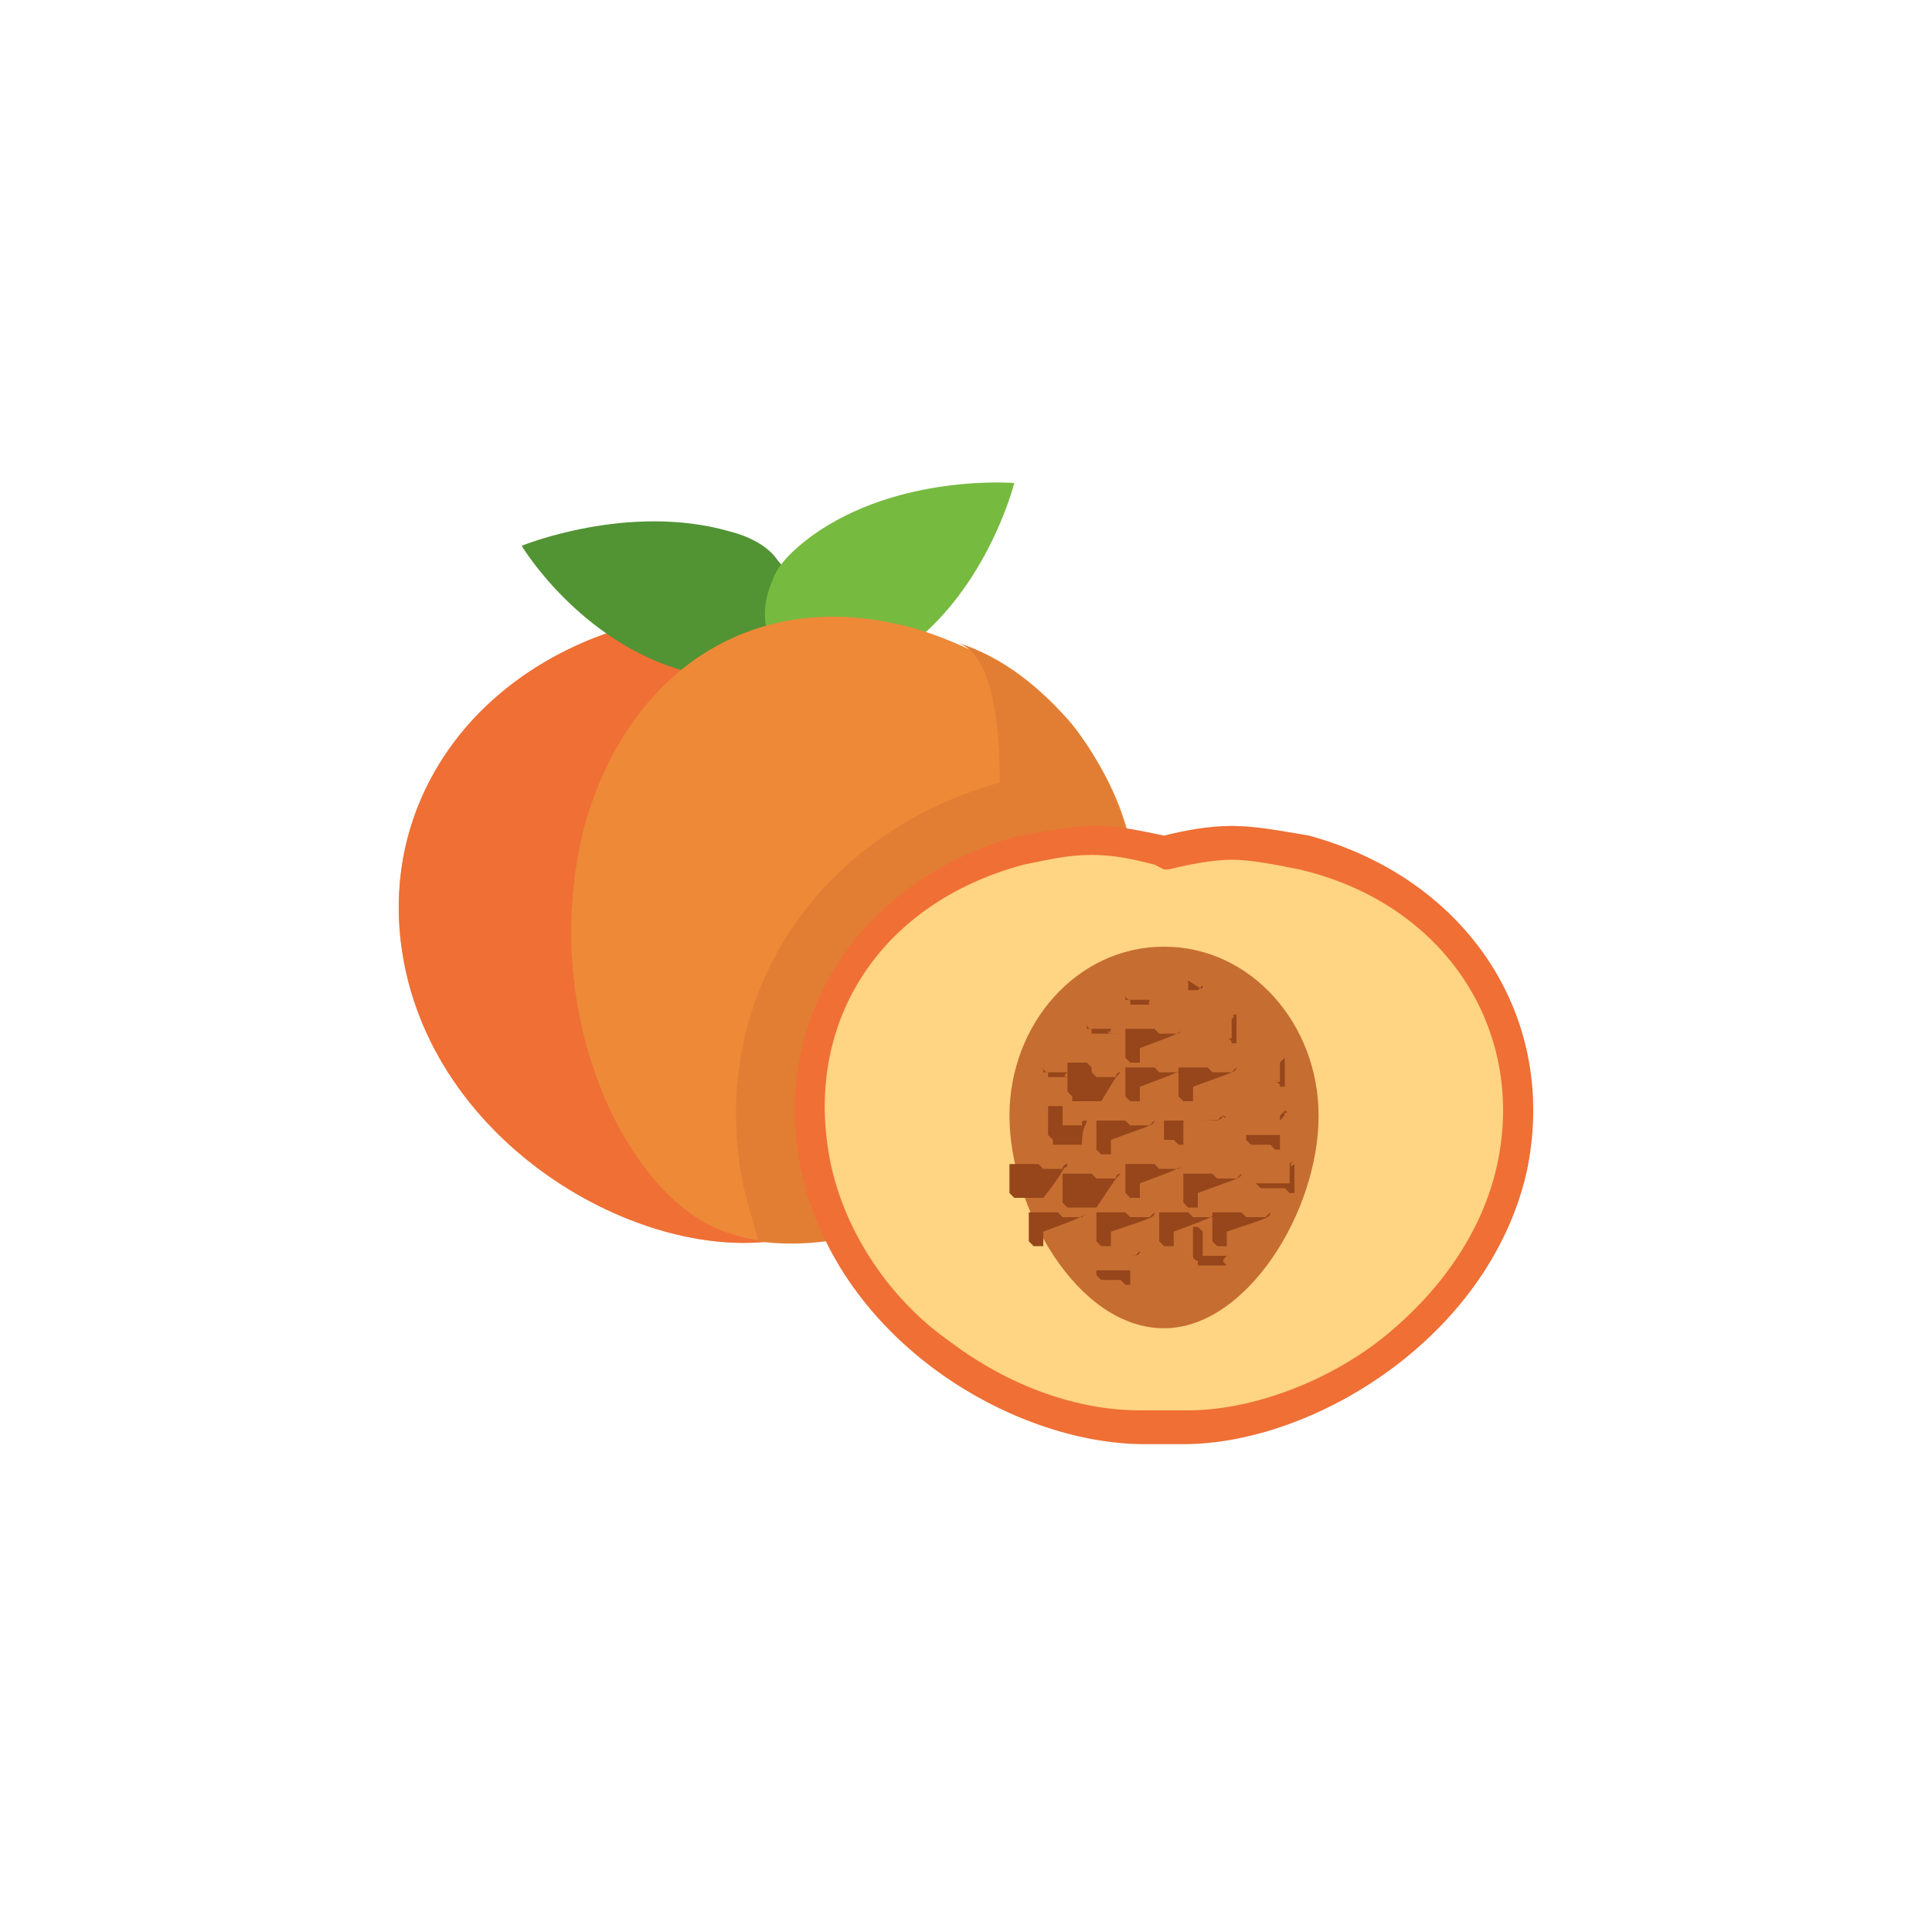 <?xml version="1.0" encoding="utf-8"?>
<!-- Generator: Adobe Illustrator 25.0.0, SVG Export Plug-In . SVG Version: 6.00 Build 0)  -->
<svg version="1.1" xmlns="http://www.w3.org/2000/svg" xmlns:xlink="http://www.w3.org/1999/xlink" x="0px" y="0px" width="40px"
	 height="40px" viewBox="0 0 40 40" enable-background="new 0 0 40 40" xml:space="preserve">
<g id="template_app">
</g>
<g id="icones">
	<g>
		<g>
			<g>
				<path fill="#F4A472" d="M8.4,20.1c0.9,4.1,5.7,6.4,8.4,5.4c2-0.7,3.9-4.5,2.9-8.4c-0.9-3.2-3.5-5-6.8-4.1
					C9.6,14,7.7,16.9,8.4,20.1z"/>
				<path fill="#EF6F35" d="M8.4,20.1c0.9,4.1,5.7,6.4,8.4,5.4c2-0.7,3.9-4.5,2.9-8.4c-0.9-3.2-3.5-5-6.8-4.1
					C9.6,14,7.7,16.9,8.4,20.1z"/>
			</g>
			<g>
				<path fill="#529334" d="M14.2,13.9c0.5,0.1,0.9,0.1,1.2,0.1c1.2-0.3,1.5-1.5,0.7-2.4c-0.2-0.3-0.6-0.5-1-0.6
					c-2.1-0.6-4.3,0.3-4.3,0.3S12,13.3,14.2,13.9z"/>
			</g>
			<g>
				<path fill="#77BA40" d="M18.5,13.6c-0.4,0.3-0.8,0.4-1.1,0.4c-1.2,0.1-1.9-0.9-1.4-2c0.1-0.3,0.4-0.6,0.8-0.9
					C18.6,9.8,21,10,21,10S20.4,12.4,18.5,13.6z"/>
			</g>
			<g>
				<path fill="#ED8937" d="M23.4,20.1c-0.9,4.1-5.7,6.4-8.4,5.4c-2-0.7-3.9-4.5-2.9-8.4c0.9-3.2,3.5-5,6.8-4.1
					C22.3,14,24.1,16.9,23.4,20.1z"/>
			</g>
			<path fill="#E27E33" d="M23.4,20.1c0.4-1.9-0.1-3.7-1.2-5.1c-0.6-0.7-1.4-1.4-2.4-1.7c0.7,0.2,0.9,1.5,0.9,2.9
				c-3.9,1.1-6.1,4.6-5.3,8.4c0.1,0.4,0.2,0.7,0.3,1.1C18.5,26.1,22.6,23.9,23.4,20.1z"/>
		</g>
		<g>
			<path fill="#EF6F35" d="M27.1,17.3c-0.6-0.1-1.1-0.2-1.6-0.2c-0.5,0-1,0.1-1.4,0.2c-0.5-0.1-0.9-0.2-1.4-0.2
				c-0.5,0-1,0.1-1.6,0.2c-3.3,0.9-5.2,3.8-4.5,7c0.8,3.5,4.4,5.6,7.1,5.6c0.1,0,0.3,0,0.4,0c0.1,0,0.3,0,0.4,0
				c2.7,0,6.3-2.2,7.1-5.6C32.3,21.1,30.4,18.2,27.1,17.3z"/>
			<path fill="#FFD482" d="M26.9,18c-0.5-0.1-1-0.2-1.4-0.2c-0.4,0-0.9,0.1-1.3,0.2L24.1,18l-0.2-0.1c-0.4-0.1-0.8-0.2-1.3-0.2
				c-0.5,0-0.9,0.1-1.4,0.2c-3,0.8-4.6,3.3-4,6.2c0.3,1.4,1.2,2.8,2.5,3.7c1.2,0.9,2.6,1.4,3.9,1.4c0.1,0,0.3,0,0.4,0l0.1,0l0.1,0
				c0.1,0,0.2,0,0.4,0c1.2,0,2.7-0.5,3.9-1.4c1.3-1,2.2-2.3,2.5-3.7C31.6,21.3,29.9,18.7,26.9,18z"/>
			<g>
				<path fill="#C66D32" d="M27.3,23.1c0-1.9-1.4-3.5-3.2-3.5c-1.8,0-3.2,1.6-3.2,3.5c0,1.9,1.4,4.4,3.2,4.4
					C25.8,27.5,27.3,25.1,27.3,23.1z"/>
			</g>
			<g>
				<path fill="#96461A" d="M23.6,25.9C23.5,25.9,23.5,25.9,23.6,25.9C23.5,26,23.5,26,23.5,26c0,0,0,0-0.1,0c0,0,0,0,0,0.1
					c0,0,0,0,0,0.1c0,0,0,0,0,0.1l0,0c0,0,0,0-0.1,0c0,0,0,0-0.1,0c0,0,0,0-0.1,0c0,0,0,0-0.1,0c0,0,0,0-0.1,0c0,0,0,0-0.1,0
					c0,0,0,0-0.1,0c0,0,0,0,0,0.1c0,0,0,0,0.1,0.1c0,0,0,0,0.1,0c0,0,0,0,0.1,0c0,0,0,0,0.1,0c0,0,0,0,0.1,0c0,0,0.1,0.1,0.1,0.1
					l0.1,0l0-0.1l0-0.1c0,0,0,0,0-0.1c0,0,0,0,0-0.1c0,0,0,0,0-0.1c0,0,0,0,0-0.1C23.5,26,23.6,26,23.6,25.9
					C23.6,26,23.6,25.9,23.6,25.9C23.6,25.9,23.6,25.9,23.6,25.9C23.6,25.9,23.6,25.9,23.6,25.9z"/>
				<path fill="#96461A" d="M22.5,25.1C22.4,25.1,22.4,25.1,22.5,25.1c-0.1,0.1-0.1,0.1-0.1,0.1c0,0,0,0-0.1,0c0,0,0,0-0.1,0
					c0,0,0,0-0.1,0c0,0,0,0-0.1,0l0,0c0,0,0,0-0.1-0.1c0,0,0,0-0.1,0c0,0,0,0-0.1,0c0,0,0,0-0.1,0c0,0,0,0-0.1,0c0,0,0,0-0.1,0
					c0,0,0,0-0.1,0c0,0,0,0,0,0.1c0,0,0,0,0,0.1c0,0,0,0,0,0.1c0,0,0,0,0,0.1c0,0,0,0,0,0.1c0,0,0,0,0,0.1c0,0,0.1,0.1,0.1,0.1l0,0
					l0,0l0.1,0c0,0,0,0,0.1,0c0,0,0,0,0-0.1c0,0,0,0,0-0.1c0,0,0,0,0-0.1C22.4,25.2,22.4,25.2,22.5,25.1
					C22.5,25.2,22.5,25.2,22.5,25.1C22.5,25.1,22.5,25.1,22.5,25.1C22.5,25.1,22.5,25.1,22.5,25.1z"/>
				<path fill="#96461A" d="M23.9,25.1C23.9,25.1,23.9,25.1,23.9,25.1c-0.1,0.1-0.1,0.1-0.1,0.1c0,0,0,0-0.1,0c0,0,0,0-0.1,0
					c0,0,0,0-0.1,0c0,0,0,0-0.1,0l0,0c0,0,0,0-0.1-0.1c0,0,0,0-0.1,0c0,0,0,0-0.1,0c0,0,0,0-0.1,0c0,0,0,0-0.1,0c0,0,0,0-0.1,0
					c0,0,0,0-0.1,0c0,0,0,0,0,0.1c0,0,0,0,0,0.1c0,0,0,0,0,0.1c0,0,0,0,0,0.1c0,0,0,0,0,0.1c0,0,0,0,0,0.1c0,0,0.1,0.1,0.1,0.1l0,0
					l0,0l0.1,0c0,0,0,0,0.1,0c0,0,0,0,0-0.1c0,0,0,0,0-0.1c0,0,0,0,0-0.1C23.9,25.2,23.9,25.2,23.9,25.1
					C23.9,25.2,23.9,25.2,23.9,25.1C24,25.1,24,25.1,23.9,25.1C24,25.1,23.9,25.1,23.9,25.1z"/>
				<path fill="#96461A" d="M22.1,24.1C22.1,24.2,22,24.2,22.1,24.1c-0.1,0-0.1,0.1-0.1,0.1c0,0,0,0-0.1,0c0,0,0,0-0.1,0
					c0,0,0,0-0.1,0c0,0,0,0-0.1,0l0,0c0,0,0,0-0.1-0.1c0,0,0,0-0.1,0c0,0,0,0-0.1,0c0,0,0,0-0.1,0c0,0,0,0-0.1,0c0,0,0,0-0.1,0
					c0,0,0,0-0.1,0c0,0,0,0,0,0.1c0,0,0,0,0,0.1c0,0,0,0,0,0.1c0,0,0,0,0,0.1c0,0,0,0,0,0.1c0,0,0,0,0,0.1c0,0,0.1,0.1,0.1,0.1l0,0
					l0.1,0l0.1,0c0,0,0,0,0.1,0c0,0,0,0,0.1,0c0,0,0,0,0.1,0c0,0,0,0,0.1,0C22,24.3,22,24.2,22.1,24.1
					C22.1,24.2,22.1,24.2,22.1,24.1C22.1,24.2,22.1,24.1,22.1,24.1C22.1,24.1,22.1,24.1,22.1,24.1z"/>
				<path fill="#96461A" d="M22.5,23.2C22.5,23.2,22.5,23.2,22.5,23.2c-0.1,0-0.1,0-0.1,0.1c0,0,0,0-0.1,0c0,0,0,0-0.1,0
					c0,0,0,0-0.1,0c0,0,0,0-0.1,0l0,0c0,0,0,0,0-0.1c0,0,0,0,0-0.1c0,0,0,0,0-0.1c0,0,0,0,0-0.1c0,0,0,0-0.1,0c0,0,0,0-0.1,0
					c0,0,0,0-0.1,0c0,0,0,0,0,0.1c0,0,0,0,0,0.1c0,0,0,0,0,0.1c0,0,0,0,0,0.1c0,0,0,0,0,0.1c0,0,0,0,0,0.1c0,0,0.1,0.1,0.1,0.1
					l0,0.1l0.1,0l0.1,0c0,0,0,0,0.1,0c0,0,0,0,0.1,0c0,0,0,0,0.1,0c0,0,0,0,0.1,0C22.4,23.3,22.5,23.3,22.5,23.2
					C22.5,23.3,22.5,23.3,22.5,23.2C22.5,23.2,22.6,23.2,22.5,23.2C22.5,23.2,22.5,23.2,22.5,23.2z"/>
				<path fill="#96461A" d="M23.9,23.2C23.9,23.2,23.8,23.2,23.9,23.2c-0.1,0.1-0.1,0.1-0.1,0.1c0,0,0,0-0.1,0c0,0,0,0-0.1,0
					c0,0,0,0-0.1,0c0,0,0,0-0.1,0l0,0c0,0,0,0-0.1-0.1c0,0,0,0-0.1,0c0,0,0,0-0.1,0c0,0,0,0-0.1,0c0,0,0,0-0.1,0c0,0,0,0-0.1,0
					c0,0,0,0-0.1,0c0,0,0,0,0,0.1c0,0,0,0,0,0.1c0,0,0,0,0,0.1c0,0,0,0,0,0.1c0,0,0,0,0,0.1c0,0,0,0,0,0.1c0,0,0.1,0.1,0.1,0.1l0,0
					l0,0l0.1,0c0,0,0,0,0.1,0c0,0,0,0,0-0.1c0,0,0,0,0-0.1c0,0,0,0,0-0.1C23.8,23.3,23.9,23.3,23.9,23.2
					C23.9,23.2,23.9,23.2,23.9,23.2C23.9,23.2,23.9,23.1,23.9,23.2C23.9,23.1,23.9,23.1,23.9,23.2z"/>
				<path fill="#96461A" d="M25.3,23.1C25.3,23.1,25.3,23.1,25.3,23.1c-0.1,0.1-0.1,0.1-0.1,0.1c0,0,0,0-0.1,0c0,0,0,0-0.1,0
					c0,0,0,0-0.1,0c0,0,0,0-0.1,0l0,0c0,0,0,0-0.1,0c0,0,0,0-0.1,0c0,0,0,0-0.1,0c0,0,0,0-0.1,0c0,0,0,0-0.1,0c0,0,0,0-0.1,0
					c0,0,0,0-0.1,0c0,0,0,0,0,0.1c0,0,0,0,0,0.1c0,0,0,0,0,0.1c0,0,0,0,0,0.1c0,0,0,0,0.1,0c0,0,0,0,0.1,0c0,0,0.1,0.1,0.1,0.1
					l0.1,0l0,0l0-0.1c0,0,0,0,0-0.1c0,0,0,0,0-0.1c0,0,0,0,0-0.1c0,0,0,0,0-0.1C25.3,23.2,25.3,23.2,25.3,23.1
					C25.4,23.2,25.4,23.1,25.3,23.1C25.4,23.1,25.4,23.1,25.3,23.1C25.4,23.1,25.4,23.1,25.3,23.1z"/>
				<path fill="#96461A" d="M26.6,23C26.6,23,26.6,23,26.6,23c-0.1,0.1-0.1,0.1-0.1,0.1c0,0,0,0,0,0.1c0,0,0,0,0,0.1c0,0,0,0,0,0.1
					c0,0,0,0,0,0.1l0,0c0,0,0,0-0.1,0c0,0,0,0-0.1,0c0,0,0,0-0.1,0c0,0,0,0-0.1,0c0,0,0,0-0.1,0c0,0,0,0-0.1,0c0,0,0,0-0.1,0
					c0,0,0,0,0,0.1c0,0,0,0,0.1,0.1c0,0,0,0,0.1,0c0,0,0,0,0.1,0c0,0,0,0,0.1,0c0,0,0,0,0.1,0c0,0,0.1,0.1,0.1,0.1l0.1,0l0-0.1
					l0-0.1c0,0,0,0,0-0.1c0,0,0,0,0-0.1c0,0,0,0,0-0.1c0,0,0,0,0-0.1C26.6,23.1,26.6,23.1,26.6,23C26.6,23.1,26.7,23,26.6,23
					C26.7,23,26.7,23,26.6,23C26.7,23,26.7,23,26.6,23z"/>
				<path fill="#96461A" d="M23.2,24.3C23.2,24.3,23.1,24.3,23.2,24.3c-0.1,0-0.1,0.1-0.1,0.1c0,0,0,0-0.1,0c0,0,0,0-0.1,0
					c0,0,0,0-0.1,0c0,0,0,0-0.1,0l0,0c0,0,0,0-0.1-0.1c0,0,0,0-0.1,0c0,0,0,0-0.1,0c0,0,0,0-0.1,0c0,0,0,0-0.1,0c0,0,0,0-0.1,0
					c0,0,0,0-0.1,0c0,0,0,0,0,0.1c0,0,0,0,0,0.1c0,0,0,0,0,0.1c0,0,0,0,0,0.1c0,0,0,0,0,0.1c0,0,0,0,0,0.1c0,0,0.1,0.1,0.1,0.1l0,0
					l0.1,0l0.1,0c0,0,0,0,0.1,0c0,0,0,0,0.1,0c0,0,0,0,0.1,0c0,0,0,0,0.1,0C23.1,24.4,23.1,24.4,23.2,24.3
					C23.2,24.3,23.2,24.3,23.2,24.3C23.2,24.3,23.2,24.2,23.2,24.3C23.2,24.2,23.2,24.2,23.2,24.3z"/>
				<path fill="#96461A" d="M24.5,24.1C24.4,24.1,24.4,24.1,24.5,24.1c-0.1,0.1-0.1,0.1-0.1,0.1c0,0,0,0-0.1,0c0,0,0,0-0.1,0
					c0,0,0,0-0.1,0c0,0,0,0-0.1,0l0,0c0,0,0,0-0.1-0.1c0,0,0,0-0.1,0c0,0,0,0-0.1,0c0,0,0,0-0.1,0c0,0,0,0-0.1,0c0,0,0,0-0.1,0
					c0,0,0,0-0.1,0c0,0,0,0,0,0.1c0,0,0,0,0,0.1c0,0,0,0,0,0.1c0,0,0,0,0,0.1c0,0,0,0,0,0.1c0,0,0,0,0,0.1c0,0,0.1,0.1,0.1,0.1l0,0
					l0,0l0.1,0c0,0,0,0,0.1,0c0,0,0,0,0-0.1c0,0,0,0,0-0.1c0,0,0,0,0-0.1C24.4,24.2,24.4,24.2,24.5,24.1
					C24.5,24.2,24.5,24.1,24.5,24.1C24.5,24.1,24.5,24.1,24.5,24.1C24.5,24.1,24.5,24.1,24.5,24.1z"/>
				<path fill="#96461A" d="M25.7,24.3C25.7,24.3,25.6,24.3,25.7,24.3c-0.1,0.1-0.1,0.1-0.1,0.1c0,0,0,0-0.1,0c0,0,0,0-0.1,0
					c0,0,0,0-0.1,0c0,0,0,0-0.1,0l0,0c0,0,0,0-0.1-0.1c0,0,0,0-0.1,0c0,0,0,0-0.1,0c0,0,0,0-0.1,0c0,0,0,0-0.1,0c0,0,0,0-0.1,0
					c0,0,0,0-0.1,0c0,0,0,0,0,0.1c0,0,0,0,0,0.1c0,0,0,0,0,0.1c0,0,0,0,0,0.1c0,0,0,0,0,0.1c0,0,0,0,0,0.1c0,0,0.1,0.1,0.1,0.1l0,0
					l0,0l0.1,0c0,0,0,0,0.1,0c0,0,0,0,0-0.1c0,0,0,0,0-0.1c0,0,0,0,0-0.1C25.6,24.4,25.7,24.4,25.7,24.3
					C25.7,24.3,25.7,24.3,25.7,24.3C25.7,24.3,25.7,24.3,25.7,24.3C25.7,24.2,25.7,24.3,25.7,24.3z"/>
				<path fill="#96461A" d="M26.8,24C26.7,24.1,26.7,24.1,26.8,24c-0.1,0.1-0.1,0.1-0.1,0.1c0,0,0,0,0,0.1c0,0,0,0,0,0.1
					c0,0,0,0,0,0.1c0,0,0,0,0,0.1l0,0c0,0,0,0-0.1,0c0,0,0,0-0.1,0c0,0,0,0-0.1,0c0,0,0,0-0.1,0c0,0,0,0-0.1,0c0,0,0,0-0.1,0
					c0,0,0,0-0.1,0c0,0,0,0,0.1,0.1c0,0,0,0,0.1,0c0,0,0,0,0.1,0c0,0,0,0,0.1,0c0,0,0,0,0.1,0c0,0,0,0,0.1,0c0,0,0.1,0.1,0.1,0.1
					l0.1,0l0-0.1l0-0.1c0,0,0,0,0-0.1c0,0,0,0,0-0.1c0,0,0,0,0-0.1c0,0,0,0,0-0.1C26.7,24.2,26.7,24.1,26.8,24
					C26.8,24.1,26.8,24.1,26.8,24C26.8,24,26.8,24,26.8,24C26.8,24,26.8,24,26.8,24z"/>
				<path fill="#96461A" d="M22.1,22.2C22.1,22.2,22.1,22.2,22.1,22.2c-0.1,0-0.1,0-0.1,0c0,0,0,0-0.1,0c0,0,0,0-0.1,0
					c0,0,0,0-0.1,0c0,0,0,0-0.1,0l0,0c0,0,0,0,0-0.1c0,0,0,0,0-0.1c0,0,0,0,0-0.1c0,0,0,0,0-0.1c0,0,0,0,0-0.1c0,0,0,0,0-0.1
					c0,0,0,0,0-0.1c0,0,0,0,0,0.1c0,0,0,0,0,0.1c0,0,0,0,0,0.1c0,0,0,0,0,0.1c0,0,0,0,0,0.1c0,0,0,0,0,0.1c0,0,0,0.1,0.1,0.1l0,0.1
					l0.1,0l0.1,0c0,0,0,0,0.1,0c0,0,0,0,0.1,0c0,0,0,0,0.1,0c0,0,0,0,0.1,0C22,22.3,22,22.3,22.1,22.2
					C22.1,22.3,22.1,22.3,22.1,22.2C22.1,22.2,22.2,22.2,22.1,22.2C22.2,22.2,22.1,22.2,22.1,22.2z"/>
				<path fill="#96461A" d="M23,21.3C22.9,21.3,22.9,21.3,23,21.3c-0.1,0-0.1,0-0.1,0c0,0,0,0-0.1,0c0,0,0,0-0.1,0c0,0,0,0-0.1,0
					c0,0,0,0-0.1,0l0,0c0,0,0,0,0-0.1c0,0,0,0,0-0.1c0,0,0,0,0-0.1c0,0,0,0,0-0.1c0,0,0,0,0-0.1c0,0,0,0,0-0.1c0,0,0,0,0-0.1
					c0,0,0,0,0,0.1c0,0,0,0,0,0.1c0,0,0,0,0,0.1c0,0,0,0,0,0.1c0,0,0,0,0,0.1c0,0,0,0,0,0.1c0,0,0,0.1,0.1,0.1l0,0.1l0.1,0l0.1,0
					c0,0,0,0,0.1,0c0,0,0,0,0.1,0c0,0,0,0,0.1,0c0,0,0,0,0.1,0C22.9,21.4,22.9,21.4,23,21.3C22.9,21.4,23,21.4,23,21.3
					C23,21.3,23,21.3,23,21.3C23,21.3,23,21.3,23,21.3z"/>
				<path fill="#96461A" d="M23.8,20.7C23.8,20.7,23.8,20.7,23.8,20.7c-0.1,0-0.1,0-0.1,0c0,0,0,0-0.1,0c0,0,0,0-0.1,0
					c0,0,0,0-0.1,0c0,0,0,0-0.1,0l0,0c0,0,0,0,0-0.1c0,0,0,0,0-0.1c0,0,0,0,0-0.1c0,0,0,0,0-0.1c0,0,0,0,0-0.1c0,0,0,0,0-0.1
					c0,0,0,0,0-0.1c0,0,0,0,0,0.1c0,0,0,0,0,0.1c0,0,0,0,0,0.1c0,0,0,0,0,0.1c0,0,0,0,0,0.1c0,0,0,0,0,0.1c0,0,0,0.1,0.1,0.1l0,0.1
					l0.1,0l0.1,0c0,0,0,0,0.1,0c0,0,0,0,0.1,0c0,0,0,0,0.1,0c0,0,0,0,0.1,0C23.7,20.8,23.8,20.8,23.8,20.7
					C23.8,20.8,23.8,20.8,23.8,20.7C23.9,20.7,23.9,20.7,23.8,20.7C23.9,20.7,23.9,20.7,23.8,20.7z"/>
				<path fill="#96461A" d="M23.2,22.2C23.2,22.2,23.1,22.2,23.2,22.2c-0.1,0-0.1,0.1-0.1,0.1c0,0,0,0-0.1,0c0,0,0,0-0.1,0
					c0,0,0,0-0.1,0c0,0,0,0-0.1,0l0,0c0,0,0,0-0.1-0.1c0,0,0,0,0-0.1c0,0,0,0-0.1-0.1c0,0,0,0-0.1,0c0,0,0,0-0.1,0c0,0,0,0-0.1,0
					c0,0,0,0-0.1,0c0,0,0,0,0,0.1c0,0,0,0,0,0.1c0,0,0,0,0,0.1c0,0,0,0,0,0.1c0,0,0,0,0,0.1c0,0,0,0,0,0.1c0,0,0.1,0.1,0.1,0.1
					l0,0.1l0.1,0l0.1,0c0,0,0,0,0.1,0c0,0,0,0,0.1,0c0,0,0,0,0.1,0c0,0,0,0,0.1,0C23.1,22.3,23.1,22.3,23.2,22.2
					C23.2,22.2,23.2,22.2,23.2,22.2C23.2,22.2,23.2,22.2,23.2,22.2C23.2,22.1,23.2,22.2,23.2,22.2z"/>
				<path fill="#96461A" d="M24.5,22.1C24.4,22.1,24.4,22.1,24.5,22.1c-0.1,0.1-0.1,0.1-0.1,0.1c0,0,0,0-0.1,0c0,0,0,0-0.1,0
					c0,0,0,0-0.1,0c0,0,0,0-0.1,0l0,0c0,0,0,0-0.1-0.1c0,0,0,0-0.1,0c0,0,0,0-0.1,0c0,0,0,0-0.1,0c0,0,0,0-0.1,0c0,0,0,0-0.1,0
					c0,0,0,0-0.1,0c0,0,0,0,0,0.1c0,0,0,0,0,0.1c0,0,0,0,0,0.1c0,0,0,0,0,0.1c0,0,0,0,0,0.1c0,0,0,0,0,0.1c0,0,0.1,0.1,0.1,0.1l0,0
					l0,0l0.1,0c0,0,0,0,0.1,0c0,0,0,0,0-0.1c0,0,0,0,0-0.1c0,0,0,0,0-0.1C24.4,22.2,24.4,22.2,24.5,22.1
					C24.5,22.2,24.5,22.2,24.5,22.1C24.5,22.1,24.5,22.1,24.5,22.1C24.5,22.1,24.5,22.1,24.5,22.1z"/>
				<path fill="#96461A" d="M24.5,21.3C24.4,21.3,24.4,21.3,24.5,21.3c-0.1,0.1-0.1,0.1-0.1,0.1c0,0,0,0-0.1,0c0,0,0,0-0.1,0
					c0,0,0,0-0.1,0c0,0,0,0-0.1,0l0,0c0,0,0,0-0.1-0.1c0,0,0,0-0.1,0c0,0,0,0-0.1,0c0,0,0,0-0.1,0c0,0,0,0-0.1,0c0,0,0,0-0.1,0
					c0,0,0,0-0.1,0c0,0,0,0,0,0.1c0,0,0,0,0,0.1c0,0,0,0,0,0.1c0,0,0,0,0,0.1c0,0,0,0,0,0.1c0,0,0,0,0,0.1c0,0,0.1,0.1,0.1,0.1l0,0
					l0,0l0.1,0c0,0,0,0,0.1,0c0,0,0,0,0-0.1c0,0,0,0,0-0.1c0,0,0,0,0-0.1C24.4,21.4,24.4,21.4,24.5,21.3
					C24.5,21.3,24.5,21.3,24.5,21.3C24.5,21.3,24.5,21.2,24.5,21.3C24.5,21.2,24.5,21.2,24.5,21.3z"/>
				<path fill="#96461A" d="M25.6,22.1C25.6,22.1,25.5,22.1,25.6,22.1c-0.1,0.1-0.1,0.1-0.1,0.1c0,0,0,0-0.1,0c0,0,0,0-0.1,0
					c0,0,0,0-0.1,0c0,0,0,0-0.1,0l0,0c0,0,0,0-0.1-0.1c0,0,0,0-0.1,0c0,0,0,0-0.1,0c0,0,0,0-0.1,0c0,0,0,0-0.1,0c0,0,0,0-0.1,0
					c0,0,0,0-0.1,0c0,0,0,0,0,0.1c0,0,0,0,0,0.1c0,0,0,0,0,0.1c0,0,0,0,0,0.1c0,0,0,0,0,0.1c0,0,0,0,0,0.1c0,0,0.1,0.1,0.1,0.1l0,0
					l0,0l0.1,0c0,0,0,0,0.1,0c0,0,0,0,0-0.1c0,0,0,0,0-0.1c0,0,0,0,0-0.1C25.5,22.2,25.6,22.2,25.6,22.1
					C25.6,22.2,25.6,22.2,25.6,22.1C25.6,22.1,25.6,22.1,25.6,22.1C25.6,22.1,25.6,22.1,25.6,22.1z"/>
				<path fill="#96461A" d="M25.6,21C25.5,21,25.5,21.1,25.6,21c-0.1,0.1-0.1,0.1-0.1,0.1c0,0,0,0,0,0.1c0,0,0,0,0,0.1
					c0,0,0,0,0,0.1c0,0,0,0,0,0.1l0,0c0,0-0.1,0-0.1,0c0,0,0,0-0.1,0c0,0,0,0-0.1,0c0,0,0,0-0.1,0c0,0,0,0-0.1,0c0,0,0,0-0.1,0
					c0,0-0.1,0-0.1,0c0,0,0,0,0.1,0c0,0,0,0,0.1,0c0,0,0,0,0.1,0c0,0,0,0,0.1,0c0,0,0,0,0.1,0c0,0,0,0,0.1,0c0,0,0.1,0,0.1,0.1
					l0.1,0l0-0.1l0-0.1c0,0,0,0,0-0.1c0,0,0,0,0-0.1c0,0,0,0,0-0.1c0,0,0,0,0-0.1C25.6,21.1,25.6,21.1,25.6,21
					C25.6,21.1,25.6,21.1,25.6,21C25.6,21,25.6,21,25.6,21C25.6,21,25.6,21,25.6,21z"/>
				<path fill="#96461A" d="M24.9,20.4C24.9,20.4,24.9,20.4,24.9,20.4C24.9,20.5,24.9,20.5,24.9,20.4c-0.1,0.1-0.1,0.1-0.1,0.1
					c0,0,0,0,0,0c0,0,0,0,0,0c0,0,0,0,0,0l0,0c0,0,0,0-0.1,0c0,0,0,0-0.1,0c0,0,0,0-0.1,0c0,0,0,0-0.1,0c0,0,0,0-0.1,0
					c0,0,0,0-0.1,0c0,0,0,0-0.1,0c0,0,0,0,0,0c0,0,0,0,0,0c0,0,0,0,0.1,0c0,0,0,0,0.1,0c0,0,0,0,0.1,0c0,0,0,0,0.1,0
					c0,0,0.1,0,0.1,0l0,0l0,0l0,0c0,0,0,0,0,0c0,0,0,0,0,0c0,0,0,0,0-0.1c0,0,0,0,0-0.1C24.9,20.5,24.9,20.5,24.9,20.4
					C25,20.4,25,20.4,24.9,20.4C25,20.4,25,20.4,24.9,20.4C25,20.4,24.9,20.4,24.9,20.4z"/>
				<path fill="#96461A" d="M26.6,21.9C26.6,21.9,26.6,22,26.6,21.9C26.5,22,26.5,22,26.5,22c0,0,0,0,0,0.1c0,0,0,0,0,0.1
					c0,0,0,0,0,0.1c0,0,0,0,0,0.1l0,0c0,0,0,0-0.1,0c0,0,0,0-0.1,0c0,0,0,0-0.1,0c0,0,0,0-0.1,0c0,0,0,0-0.1,0c0,0,0,0-0.1,0
					c0,0,0,0-0.1,0c0,0,0,0,0.1,0c0,0,0,0,0.1,0c0,0,0,0,0.1,0c0,0,0,0,0.1,0c0,0,0,0,0.1,0c0,0,0,0,0.1,0c0,0,0.1,0,0.1,0.1l0.1,0
					l0-0.1l0-0.1c0,0,0,0,0-0.1c0,0,0,0,0-0.1c0,0,0,0,0-0.1c0,0,0,0,0-0.1C26.6,22.1,26.6,22,26.6,21.9C26.6,22,26.6,22,26.6,21.9
					C26.6,21.9,26.6,21.9,26.6,21.9C26.6,21.9,26.6,21.9,26.6,21.9z"/>
				<path fill="#96461A" d="M25.2,25.1C25.1,25.1,25.1,25.1,25.2,25.1c-0.1,0.1-0.1,0.1-0.1,0.1c0,0,0,0-0.1,0c0,0,0,0-0.1,0
					c0,0,0,0-0.1,0c0,0,0,0-0.1,0l0,0c0,0,0,0-0.1-0.1c0,0,0,0-0.1,0c0,0,0,0-0.1,0c0,0,0,0-0.1,0c0,0,0,0-0.1,0c0,0,0,0-0.1,0
					c0,0,0,0-0.1,0c0,0,0,0,0,0.1c0,0,0,0,0,0.1c0,0,0,0,0,0.1c0,0,0,0,0,0.1c0,0,0,0,0,0.1c0,0,0,0,0,0.1c0,0,0.1,0.1,0.1,0.1l0,0
					l0,0l0.1,0c0,0,0,0,0.1,0c0,0,0,0,0-0.1c0,0,0,0,0-0.1c0,0,0,0,0-0.1C25.1,25.2,25.1,25.2,25.2,25.1
					C25.2,25.2,25.2,25.2,25.2,25.1C25.2,25.1,25.2,25.1,25.2,25.1C25.2,25.1,25.2,25.1,25.2,25.1z"/>
				<path fill="#96461A" d="M26.3,25.1C26.3,25.1,26.3,25.1,26.3,25.1c-0.1,0.1-0.1,0.1-0.1,0.1c0,0,0,0-0.1,0c0,0,0,0-0.1,0
					c0,0,0,0-0.1,0c0,0,0,0-0.1,0l0,0c0,0,0,0-0.1-0.1c0,0,0,0-0.1,0c0,0,0,0-0.1,0c0,0,0,0-0.1,0c0,0,0,0-0.1,0c0,0,0,0-0.1,0
					c0,0,0,0-0.1,0c0,0,0,0,0,0.1c0,0,0,0,0,0.1c0,0,0,0,0,0.1c0,0,0,0,0,0.1c0,0,0,0,0,0.1c0,0,0,0,0,0.1c0,0,0.1,0.1,0.1,0.1l0,0
					l0,0l0.1,0c0,0,0,0,0.1,0c0,0,0,0,0-0.1c0,0,0,0,0-0.1c0,0,0,0,0-0.1C26.3,25.2,26.3,25.2,26.3,25.1
					C26.3,25.2,26.3,25.2,26.3,25.1C26.4,25.1,26.4,25.1,26.3,25.1C26.4,25.1,26.3,25.1,26.3,25.1z"/>
				<path fill="#96461A" d="M25.4,26C25.3,26,25.3,26,25.4,26c-0.1,0-0.1,0-0.1,0c0,0,0,0-0.1,0c0,0,0,0-0.1,0c0,0,0,0-0.1,0
					c0,0,0,0-0.1,0l0,0c0,0,0,0,0-0.1c0,0,0,0,0-0.1c0,0,0,0,0-0.1c0,0,0,0,0-0.1c0,0,0,0,0-0.1c0,0,0,0-0.1-0.1c0,0,0,0-0.1,0
					c0,0,0,0,0,0.1c0,0,0,0,0,0.1c0,0,0,0,0,0.1c0,0,0,0,0,0.1c0,0,0,0,0,0.1c0,0,0,0,0,0.1c0,0,0,0.1,0.1,0.1l0,0.1l0.1,0l0.1,0
					c0,0,0,0,0.1,0c0,0,0,0,0.1,0c0,0,0,0,0.1,0c0,0,0,0,0.1,0C25.3,26.1,25.3,26.1,25.4,26C25.3,26,25.4,26,25.4,26
					C25.4,26,25.4,26,25.4,26C25.4,26,25.4,26,25.4,26z"/>
			</g>
		</g>
	</g>
</g>
</svg>
